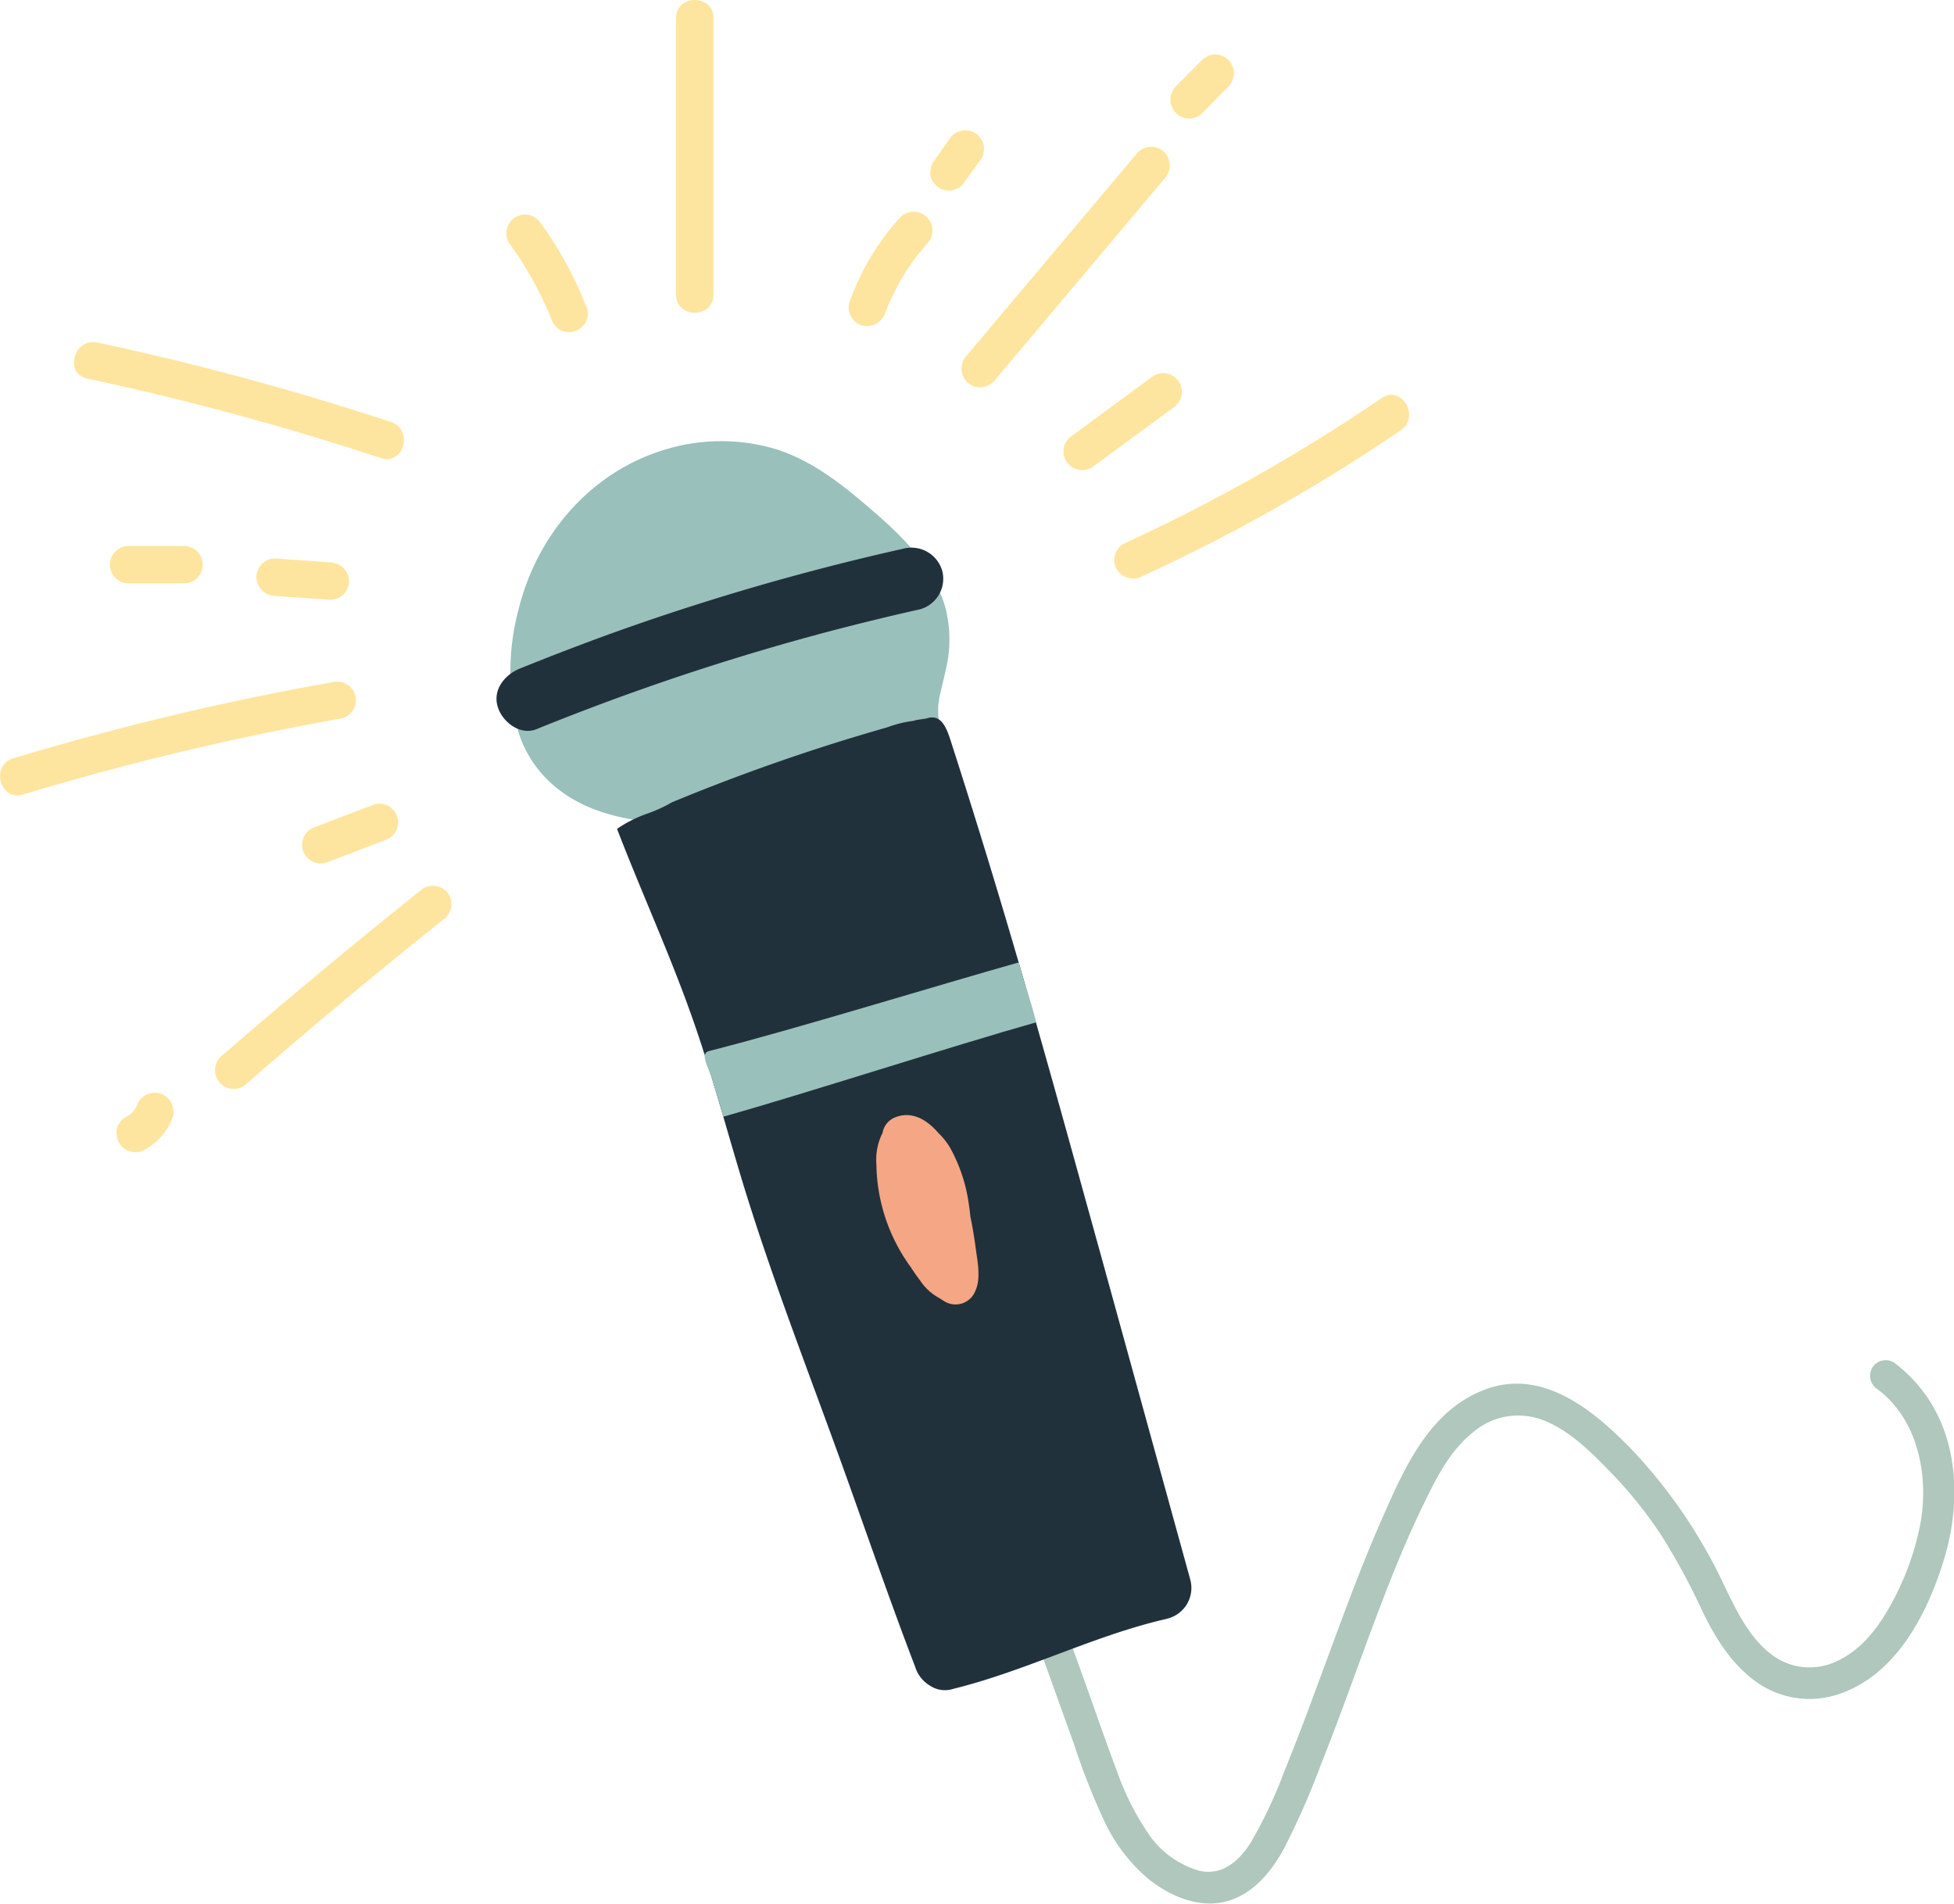 <svg xmlns="http://www.w3.org/2000/svg" viewBox="0 0 260.88 254.16"><defs><style>.cls-1{fill:#9ac0bb;}.cls-2{fill:#afc7bc;}.cls-3{fill:#20313c;}.cls-4{fill:#f5a685;}.cls-5{fill:#fee59f;}</style></defs><g id="Calque_2" data-name="Calque 2"><g id="Calque_1-2" data-name="Calque 1"><path class="cls-1" d="M125.38,93.34c.25-1.31.62-2.61.89-3.92a16.92,16.92,0,0,0-.16-8.68c-1.55-4.85-5.14-8.66-8.9-11.94-4.13-3.6-8.39-7.21-13.71-8.86a25.52,25.52,0,0,0-14.79.11c-9.88,3-17,11.35-19.46,21.25A32.05,32.05,0,0,0,69,97c1.54,5.8,5.92,9.69,11.53,11.47,12.55,4,25.8-1.7,37.15-6.69a3.29,3.29,0,0,0,1.5-1.43,4.12,4.12,0,0,0,3.15.39,4.3,4.3,0,0,0,2.93-5.16l0-.18v-.12c0-.24,0-.47,0-.71s0-.49.06-.74S125.36,93.45,125.38,93.34Zm-7.5-10.81a2.9,2.9,0,0,0-.11-.27A.69.69,0,0,1,117.88,82.53Zm-1.56-2.72s-.09-.1-.13-.16Zm-9-8.43ZM76.75,93c0-.18,0-.33,0,0Z"></path><path class="cls-2" d="M138.88,220.31,143.44,233a90.26,90.26,0,0,0,4,10.14,22.61,22.61,0,0,0,6,7.81c3,2.35,7,4,10.77,2.76,3.35-1.1,5.64-4,7.26-7a104.37,104.37,0,0,0,4.9-11.15c3.11-7.8,5.81-15.76,8.87-23.58,1.52-3.89,3.14-7.74,5-11.5,1.62-3.36,3.42-6.85,6.38-9.22a9.26,9.26,0,0,1,9.34-1.68c3.38,1.29,6.18,4,8.67,6.56a58.15,58.15,0,0,1,7.21,8.89,91,91,0,0,1,5.55,10.29c1.76,3.59,3.91,7,7.24,9.33a12.22,12.22,0,0,0,10.75,1.57c7.77-2.52,12-10.84,14.2-18.15s2-15.93-2.82-22.29a19.42,19.42,0,0,0-3.94-3.9,2.11,2.11,0,0,0-2.87.75,2.14,2.14,0,0,0,.75,2.87c5.46,4.1,6.87,11.73,5.66,18.09a36.69,36.69,0,0,1-4,10.81c-1.67,3-3.86,5.86-7.06,7.35a8.36,8.36,0,0,1-8.86-.92c-2.83-2.18-4.45-5.5-6-8.65a69.16,69.16,0,0,0-12.55-18.62c-4.91-5.07-11.64-10.76-19.2-8.19s-11,10.2-13.95,16.89c-3.3,7.42-6,15.08-8.84,22.7-1.4,3.79-2.81,7.56-4.34,11.3a62,62,0,0,1-4.6,9.79c-1.53,2.4-3.8,4.43-6.85,3.71a12.23,12.23,0,0,1-6.82-5,35.62,35.62,0,0,1-4.14-8.22c-1.42-3.76-2.73-7.56-4.08-11.34l-2.18-6.07a2.15,2.15,0,0,0-2.58-1.46,2.11,2.11,0,0,0-1.46,2.58Z"></path><path class="cls-3" d="M158.92,210.91l-12-43.55c-4-14.41-7.94-28.83-12.18-43.17q-3.6-12.18-7.49-24.29c-.68-2.08-1.27-4.7-3.49-4-.3.1-1.51.19-1.78.34a15.41,15.41,0,0,0-3.54.87,264.08,264.08,0,0,0-28.72,10,19.07,19.07,0,0,1-3.4,1.55,17,17,0,0,0-3.94,2c3.23,8.4,7,16.61,10,25.1,2.76,7.78,4.81,15.82,7.27,23.71,4.08,13.07,9.11,25.78,13.7,38.68,2.91,8.14,5.74,16.32,8.84,24.4a4.44,4.44,0,0,0,2,2.52,3.61,3.61,0,0,0,3.11.4c9.61-2.37,18.51-7,28.16-9.27a3.59,3.59,0,0,0,.47-.12A4.22,4.22,0,0,0,158.92,210.91Z"></path><path class="cls-3" d="M71.63,97.35a324.65,324.65,0,0,1,39.52-13.17q5.82-1.52,11.71-2.84a4.24,4.24,0,0,0,2.93-5.16,4.28,4.28,0,0,0-5.16-2.93,324.92,324.92,0,0,0-40,11.68Q75,87,69.4,89.26c-2,.82-3.68,2.83-2.93,5.16.63,2,3,3.81,5.16,2.93Z"></path><path class="cls-4" d="M130.26,166.6c-.18-1.38-.41-2.77-.7-4.16-.06-.48-.1-1-.18-1.43a21.54,21.54,0,0,0-2.58-7.86,9.45,9.45,0,0,0-1.53-1.9c-1.49-1.74-3.54-3-5.81-2.05a2.71,2.71,0,0,0-1.63,2.05,8,8,0,0,0-.82,4.24,23.77,23.77,0,0,0,4.57,13.66c.39.6.8,1.2,1.24,1.77a7.08,7.08,0,0,0,2.69,2.44,6.39,6.39,0,0,0,.58.38,2.84,2.84,0,0,0,4.12-1.37C131,170.66,130.5,168.38,130.26,166.6Z"></path><path class="cls-1" d="M96.58,149.09c11.1-3.14,30.66-9.47,41.76-12.6,0,0-.45-1.85-1.15-4s-1.17-4-1.17-4c-11.11,3.13-30.15,9-41.34,11.83-1.27.32-.22,1.88.49,4,.25.8.1.45.66,2.22"></path><path class="cls-5" d="M152.54,76.92A236.88,236.88,0,0,0,187,57.46c2.65-1.8.15-6.13-2.52-4.32A236.47,236.47,0,0,1,150,72.6a2.52,2.52,0,0,0-.9,3.42,2.57,2.57,0,0,0,3.43.9Z"></path><path class="cls-5" d="M145.77,62.42l10.78-7.92A2.71,2.71,0,0,0,157.7,53,2.5,2.5,0,0,0,154,50.18l-10.78,7.93a2.66,2.66,0,0,0-1.15,1.49,2.55,2.55,0,0,0,.25,1.93,2.52,2.52,0,0,0,3.42.89Z"></path><path class="cls-5" d="M132.62,51l22.85-27.14a2.57,2.57,0,0,0,0-3.54,2.53,2.53,0,0,0-3.54,0L129.08,47.45a2.56,2.56,0,0,0,0,3.53,2.52,2.52,0,0,0,3.54,0Z"></path><path class="cls-5" d="M118.21,41.75c.16-.47.35-.93.53-1.39s-.19.42,0,.11c0-.11.09-.22.14-.32s.19-.43.29-.64c.43-.9.9-1.77,1.41-2.62a27.79,27.79,0,0,1,1.6-2.4c.06-.09.18-.19.21-.28,0,.12-.27.34-.07.09l.44-.55c.34-.4.68-.8,1-1.19A2.5,2.5,0,0,0,120.21,29a33.24,33.24,0,0,0-6.82,11.39,2.5,2.5,0,0,0,1.74,3.07,2.57,2.57,0,0,0,3.08-1.74Z"></path><path class="cls-5" d="M95.26,39.34V2.41c0-3.21-5-3.22-5,0V39.34c0,3.22,5,3.22,5,0Z"></path><path class="cls-5" d="M78.39,41.22a49.75,49.75,0,0,0-6.14-11.34,2.75,2.75,0,0,0-1.49-1.15,2.6,2.6,0,0,0-1.93.25,2.54,2.54,0,0,0-.9,3.42,46.8,46.8,0,0,1,3.25,5.1c.48.86.93,1.75,1.35,2.65.22.46.43.93.63,1.4.11.25.11.23,0-.07l.14.35.29.72A2.71,2.71,0,0,0,74.72,44a2.5,2.5,0,0,0,3.67-2.82Z"></path><path class="cls-5" d="M52.2,56.34A376,376,0,0,0,13,45.73c-3.14-.67-4.48,4.15-1.33,4.82A376,376,0,0,1,50.87,61.16c3.06,1,4.38-3.82,1.33-4.82Z"></path><path class="cls-5" d="M44.1,75.08l-7.37-.52a2.5,2.5,0,0,0-2.5,2.5,2.57,2.57,0,0,0,2.5,2.5l7.37.52a2.5,2.5,0,0,0,2.5-2.5,2.56,2.56,0,0,0-2.5-2.5Z"></path><path class="cls-5" d="M44.36,91.08A375,375,0,0,0,1.75,101.25c-3.07.93-1.76,5.75,1.33,4.82A375,375,0,0,1,45.69,95.9a2.53,2.53,0,0,0,1.75-3.07,2.55,2.55,0,0,0-3.08-1.75Z"></path><path class="cls-5" d="M50,107.38l-7.84,3a2.74,2.74,0,0,0-1.5,1.15,2.6,2.6,0,0,0-.25,1.93,2.53,2.53,0,0,0,3.08,1.74l7.84-3a2.66,2.66,0,0,0,1.49-1.15,2.48,2.48,0,0,0,.25-1.92A2.52,2.52,0,0,0,50,107.38Z"></path><path class="cls-5" d="M56,119q-13.51,10.8-26.59,22.13A2.5,2.5,0,1,0,33,144.62Q46,133.28,59.55,122.48a2.51,2.51,0,0,0,0-3.53A2.56,2.56,0,0,0,56,119Z"></path><path class="cls-5" d="M160.56,15.05,164,11.58a2.61,2.61,0,0,0,.73-1.77,1.84,1.84,0,0,0-.22-1A1.93,1.93,0,0,0,164,8a2.52,2.52,0,0,0-1.77-.73A2.61,2.61,0,0,0,160.5,8L157,11.52a2.57,2.57,0,0,0-.73,1.77,1.78,1.78,0,0,0,.21,1,1.77,1.77,0,0,0,.52.8,2.5,2.5,0,0,0,1.77.74,2.58,2.58,0,0,0,1.76-.74Z"></path><path class="cls-5" d="M128.88,24.15l2.16-3a2,2,0,0,0,.3-.93,2.26,2.26,0,0,0-.5-1.85,1.88,1.88,0,0,0-.7-.64,2.49,2.49,0,0,0-1.92-.25l-.6.25a2.43,2.43,0,0,0-.9.9l-2.16,3.05a1.79,1.79,0,0,0-.29.93,1.85,1.85,0,0,0,0,1,1.89,1.89,0,0,0,.45.85,1.9,1.9,0,0,0,.7.65,2.55,2.55,0,0,0,1.93.25l.59-.25a2.43,2.43,0,0,0,.9-.9Z"></path><path class="cls-5" d="M24.56,72.89H17.17a2.5,2.5,0,0,0,0,5h7.39a2.5,2.5,0,1,0,0-5Z"></path><path class="cls-5" d="M19.28,153.52a9.62,9.62,0,0,0,1.36-.93,6.56,6.56,0,0,0,.77-.72,9.09,9.09,0,0,0,1-1.32,9.29,9.29,0,0,0,.7-1.5,1.89,1.89,0,0,0,0-1,2.26,2.26,0,0,0-.94-1.63,1.83,1.83,0,0,0-.85-.44,2.5,2.5,0,0,0-1.93.25l-.51.39a2.5,2.5,0,0,0-.64,1.1.87.87,0,0,1-.07.17l.25-.6a5.39,5.39,0,0,1-.71,1.23l.39-.51a5.69,5.69,0,0,1-1,1l.51-.39a5.08,5.08,0,0,1-.85.54,2,2,0,0,0-.71.65,1.78,1.78,0,0,0-.44.85,1.86,1.86,0,0,0,0,1,1.9,1.9,0,0,0,.3.93,2.48,2.48,0,0,0,1.49,1.15l.67.09a2.43,2.43,0,0,0,1.26-.34Z"></path></g></g></svg>